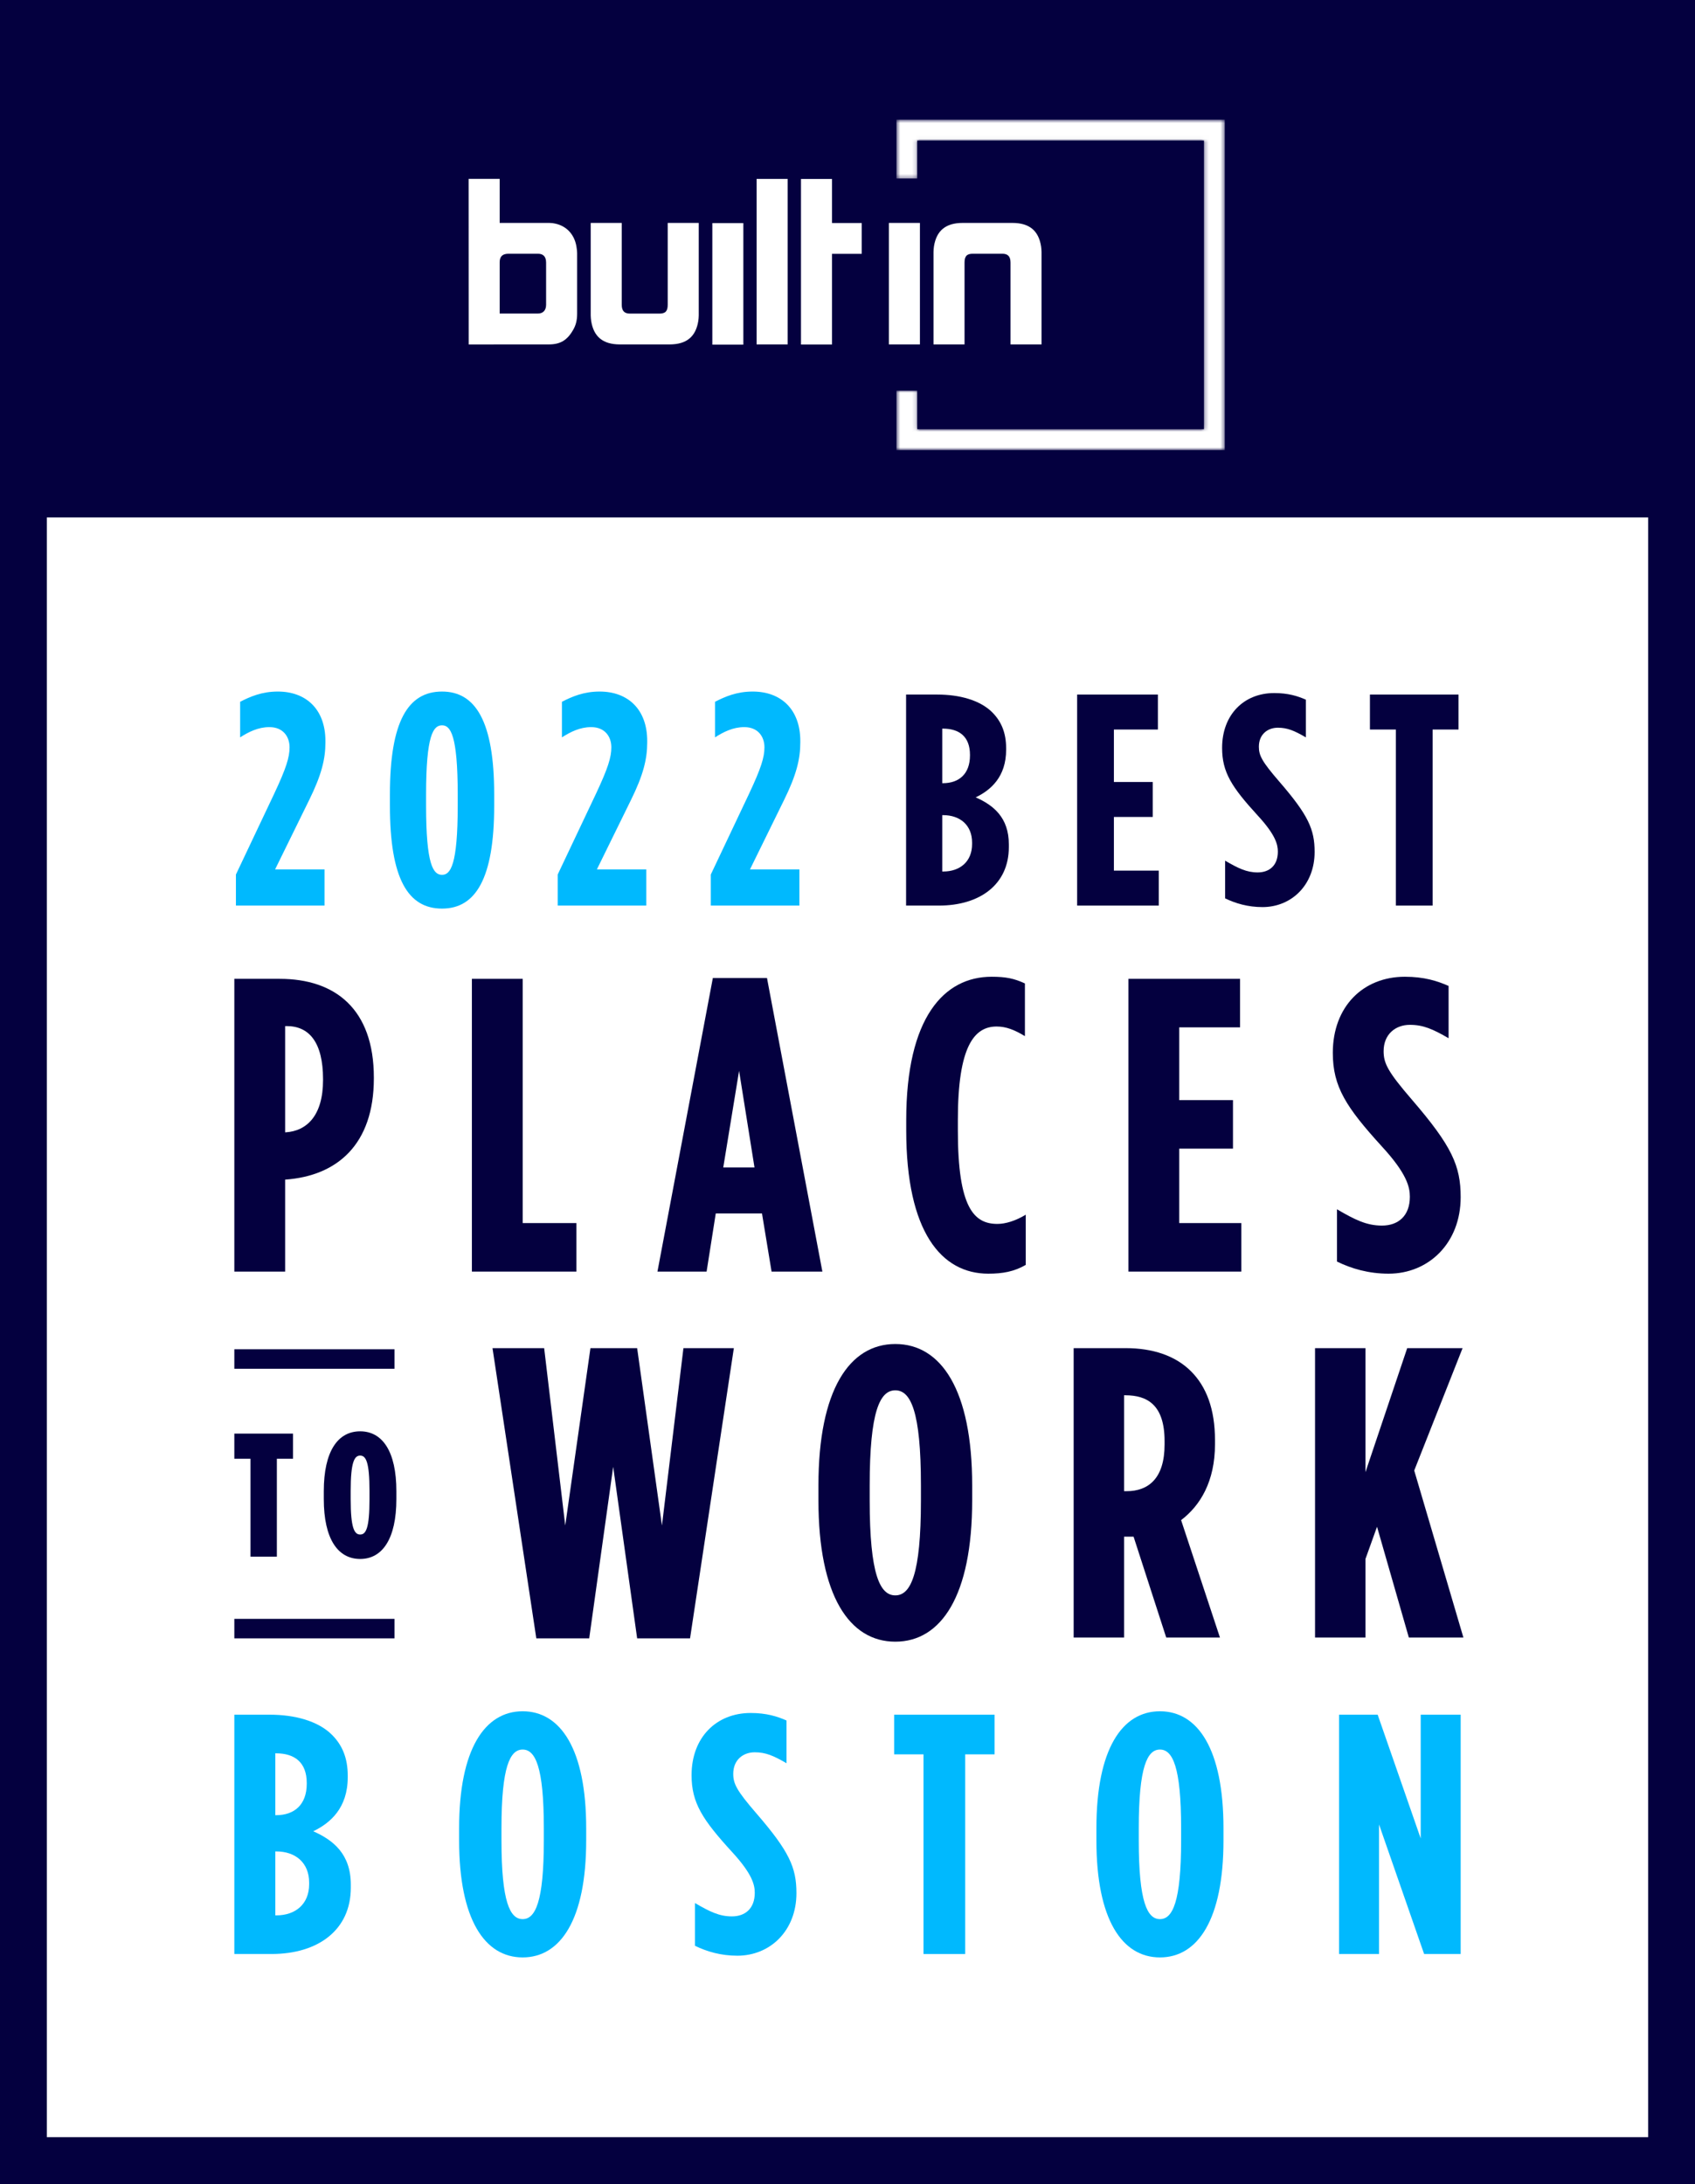 <svg width="434" height="559" viewBox="0 0 434 559" fill="none" xmlns="http://www.w3.org/2000/svg">
<rect x="0" y="0" width="434" height="559" fill="#808080" stroke="none"/>
<g clip-path="url(#clip0)">
<path d="M425 128H9V559H425V128Z" fill="white"/>
<path fill-rule="evenodd" clip-rule="evenodd" d="M0 -0.004V-3H12H422H434V9V547V559H422H12H0V547V132.436V9V-0.004ZM12 132.436V547H422V132.436H12Z" fill="#04003F"/>
<path d="M60.406 231.783H83.091V222.524H70.437L79.156 204.777C82.319 198.373 83.323 194.284 83.323 190.04V189.654C83.323 181.63 78.462 177 71.131 177C67.042 177 64.033 178.312 61.486 179.623V188.728C63.647 187.339 66.116 186.105 68.971 186.105C72.52 186.105 74.141 188.574 74.141 191.274C74.141 193.821 73.292 196.598 70.206 203.157L60.406 223.836V231.783Z" fill="#00B9FE"/>
<path d="M113.186 232.555C121.751 232.555 126.535 224.916 126.535 206.243V203.311C126.535 184.639 121.751 177 113.186 177C104.467 177 99.838 184.639 99.838 203.311V206.243C99.838 224.916 104.467 232.555 113.186 232.555ZM113.186 223.913C110.948 223.913 109.097 221.444 109.097 206.166V203.388C109.097 188.111 110.948 185.642 113.186 185.642C115.347 185.642 117.198 188.111 117.198 203.388V206.166C117.198 221.444 115.347 223.913 113.186 223.913Z" fill="#00B9FE"/>
<path d="M142.799 231.783H165.484V222.524H152.83L161.549 204.777C164.713 198.373 165.716 194.284 165.716 190.04V189.654C165.716 181.63 160.855 177 153.525 177C149.435 177 146.426 178.312 143.88 179.623V188.728C146.04 187.339 148.509 186.105 151.364 186.105C154.913 186.105 156.534 188.574 156.534 191.274C156.534 193.821 155.685 196.598 152.599 203.157L142.799 223.836V231.783Z" fill="#00B9FE"/>
<path d="M181.999 231.783H204.684V222.524H192.03L200.749 204.777C203.912 198.373 204.915 194.284 204.915 190.04V189.654C204.915 181.63 200.054 177 192.724 177C188.635 177 185.626 178.312 183.079 179.623V188.728C185.24 187.339 187.709 186.105 190.564 186.105C194.113 186.105 195.734 188.574 195.734 191.274C195.734 193.821 194.885 196.598 191.798 203.157L181.999 223.836V231.783Z" fill="#00B9FE"/>
<path d="M232 231.783H240.41C250.904 231.783 258.311 226.382 258.311 216.815V216.12C258.311 209.253 254.376 206.089 249.824 204.083C253.682 202.231 257.617 198.836 257.617 191.892V191.506C257.617 187.571 256.382 184.639 254.068 182.324C250.904 179.161 245.58 177.772 240.025 177.772H232V231.783ZM248.358 193.358C248.358 198.065 245.58 200.457 241.413 200.457H241.259V186.491H241.413C245.58 186.491 248.358 188.497 248.358 193.204V193.358ZM248.898 215.657V216.043C248.898 220.518 245.811 223.064 241.491 223.064H241.259V208.636H241.491C245.811 208.636 248.898 211.182 248.898 215.657Z" fill="#04003F"/>
<path d="M275.796 231.783H296.706V222.833H285.21V209.099H295.163V200.148H285.21V186.722H296.475V177.772H275.796V231.783Z" fill="#04003F"/>
<path d="M323.256 232.169C330.663 232.169 336.604 226.537 336.604 218.049C336.604 212.262 334.984 208.636 327.577 200.071C323.101 194.901 322.33 193.358 322.33 191.121C322.33 187.957 324.567 186.26 327.191 186.26C329.66 186.26 331.434 187.031 334.367 188.729V179.084C332.283 178.158 329.814 177.386 326.265 177.386C318.549 177.386 312.916 182.865 312.916 191.429C312.916 197.679 315.385 201.46 322.021 208.713C326.651 213.728 327.191 216.197 327.191 217.972C327.191 221.521 325.03 223.296 322.021 223.296C319.166 223.296 317.006 222.216 313.688 220.287V229.932C316.388 231.243 319.552 232.169 323.256 232.169Z" fill="#04003F"/>
<path d="M357.403 231.783H366.816V186.722H373.452V177.772H350.767V186.722H357.403V231.783Z" fill="#04003F"/>
<path d="M60 325.463H73.01V301.914H73.117C86.34 300.95 95.724 292.922 95.724 276.009V275.795C95.724 258.24 85.806 250.533 71.624 250.533H60V325.463ZM73.01 289.818V262.629H73.436C79.088 262.629 82.714 266.697 82.714 276.223V276.437C82.714 285.536 78.555 289.497 73.117 289.818H73.01Z" fill="#04003F"/>
<path d="M120.826 325.463H147.592V313.046H133.836V250.533H120.826V325.463Z" fill="#04003F"/>
<path d="M168.339 325.463H180.923L183.269 310.584H195.105L197.558 325.463H210.568L196.385 250.319H182.522L168.339 325.463ZM185.188 298.809L189.24 274.083L193.186 298.809H185.188Z" fill="#04003F"/>
<path d="M253.042 325.998C256.775 325.998 259.654 325.463 262.64 323.75V310.905C259.974 312.511 257.415 313.26 255.389 313.26C249.417 313.26 245.258 309.192 245.258 289.39V286.606C245.258 267.874 249.417 262.736 255.175 262.736C257.628 262.736 259.761 263.592 262.427 265.198V251.711C259.654 250.426 257.521 249.998 253.896 249.998C241.739 249.998 232.035 260.381 232.035 286.714V289.283C232.035 315.401 241.099 325.998 253.042 325.998Z" fill="#04003F"/>
<path d="M288.934 325.463H317.833V313.046H301.943V293.992H315.7V281.576H301.943V262.95H317.513V250.533H288.934V325.463Z" fill="#04003F"/>
<path d="M355.552 325.998C365.789 325.998 374 318.184 374 306.409C374 298.381 371.761 293.35 361.523 281.468C355.338 274.297 354.272 272.156 354.272 269.052C354.272 264.663 357.364 262.308 360.99 262.308C364.403 262.308 366.855 263.378 370.908 265.733V252.353C368.028 251.068 364.616 249.998 359.71 249.998C349.047 249.998 341.262 257.598 341.262 269.48C341.262 278.15 344.674 283.395 353.845 293.457C360.244 300.415 360.99 303.84 360.99 306.302C360.99 311.226 358.004 313.688 353.845 313.688C349.9 313.688 346.914 312.19 342.328 309.514V322.894C346.061 324.714 350.433 325.998 355.552 325.998Z" fill="#04003F"/>
<path d="M137.32 419.341H150.865L157.002 375.426L163.14 419.341H176.685L187.901 345.056H174.992L169.489 390.452L163.14 345.056H151.182L144.728 390.452L139.331 345.056H126.104L137.32 419.341Z" fill="#04003F"/>
<path d="M229.24 420.187C240.986 420.187 248.923 408.441 248.923 383.997V380.188C248.923 355.744 240.986 343.998 229.24 343.998C217.495 343.998 209.558 355.744 209.558 380.188V383.997C209.558 408.441 217.495 420.187 229.24 420.187ZM229.24 408.336C225.325 408.336 222.68 403.045 222.68 383.997V380.188C222.68 361.141 225.325 355.85 229.24 355.85C233.156 355.85 235.801 361.141 235.801 380.188V383.997C235.801 403.045 233.156 408.336 229.24 408.336Z" fill="#04003F"/>
<path d="M274.906 419.129H287.816V393.309H290.25L298.61 419.129H312.366L302.419 389.077C307.287 385.373 311.096 379.236 311.096 369.606V368.654C311.096 360.612 308.874 354.897 304.959 350.982C300.938 346.961 295.118 345.056 288.24 345.056H274.906V419.129ZM287.816 381.669V357.12H288.134C293.742 357.12 298.187 359.553 298.187 368.865V369.712C298.187 378.389 294.06 381.669 288.451 381.669H287.816Z" fill="#04003F"/>
<path d="M336.712 419.129H349.621V399.024L352.584 390.77L360.732 419.129H374.7L362.108 376.378L374.489 345.056H360.309L349.621 376.802V345.056H336.712V419.129Z" fill="#04003F"/>
<path d="M64.14 398.429H70.89V373.364H75.03V366.929H60V373.364H64.14V398.429Z" fill="#04003F"/>
<path d="M92.221 399.014C97.891 399.014 101.491 393.884 101.491 383.669V381.689C101.491 371.429 97.891 366.344 92.221 366.344C86.506 366.344 82.906 371.429 82.906 381.689V383.669C82.906 393.884 86.506 399.014 92.221 399.014ZM92.221 392.759C90.736 392.759 89.791 391.139 89.791 383.714V381.599C89.791 374.219 90.736 372.554 92.221 372.554C93.706 372.554 94.606 374.219 94.606 381.599V383.714C94.606 391.139 93.706 392.759 92.221 392.759Z" fill="#04003F"/>
<path d="M101.005 414.344H60V419.337H101.005V414.344Z" fill="#04003F"/>
<path d="M101.005 345.344H60V350.337H101.005V345.344Z" fill="#04003F"/>
<path d="M60 500.123H69.533C81.428 500.123 89.824 493.998 89.824 483.148V482.361C89.824 474.573 85.364 470.986 80.204 468.711C84.577 466.611 89.037 462.761 89.037 454.886V454.448C89.037 449.986 87.638 446.661 85.014 444.036C81.428 440.448 75.393 438.873 69.096 438.873H60V500.123ZM78.542 456.548C78.542 461.886 75.393 464.598 70.67 464.598H70.495V448.761H70.67C75.393 448.761 78.542 451.036 78.542 456.373V456.548ZM79.154 481.836V482.273C79.154 487.348 75.656 490.236 70.758 490.236H70.495V473.873H70.758C75.656 473.873 79.154 476.761 79.154 481.836Z" fill="#00B9FE"/>
<path d="M133.824 500.998C143.532 500.998 150.092 491.286 150.092 471.073V467.923C150.092 447.711 143.532 437.998 133.824 437.998C124.116 437.998 117.556 447.711 117.556 467.923V471.073C117.556 491.286 124.116 500.998 133.824 500.998ZM133.824 491.198C130.588 491.198 128.401 486.823 128.401 471.073V467.923C128.401 452.173 130.588 447.798 133.824 447.798C137.06 447.798 139.246 452.173 139.246 467.923V471.073C139.246 486.823 137.06 491.198 133.824 491.198Z" fill="#00B9FE"/>
<path d="M188.794 500.561C197.191 500.561 203.925 494.173 203.925 484.548C203.925 477.986 202.088 473.873 193.692 464.161C188.619 458.298 187.745 456.548 187.745 454.011C187.745 450.423 190.281 448.498 193.255 448.498C196.054 448.498 198.065 449.373 201.389 451.298V440.361C199.027 439.311 196.228 438.436 192.205 438.436C183.459 438.436 177.074 444.648 177.074 454.361C177.074 461.448 179.873 465.736 187.395 473.961C192.643 479.648 193.255 482.448 193.255 484.461C193.255 488.486 190.806 490.498 187.395 490.498C184.159 490.498 181.71 489.273 177.949 487.086V498.023C181.01 499.511 184.596 500.561 188.794 500.561Z" fill="#00B9FE"/>
<path d="M236.462 500.123H247.133V449.023H254.654V438.873H228.941V449.023H236.462V500.123Z" fill="#00B9FE"/>
<path d="M297 500.998C306.708 500.998 313.267 491.286 313.267 471.073V467.923C313.267 447.711 306.708 437.998 297 437.998C287.291 437.998 280.732 447.711 280.732 467.923V471.073C280.732 491.286 287.291 500.998 297 500.998ZM297 491.198C293.764 491.198 291.577 486.823 291.577 471.073V467.923C291.577 452.173 293.764 447.798 297 447.798C300.236 447.798 302.422 452.173 302.422 467.923V471.073C302.422 486.823 300.236 491.198 297 491.198Z" fill="#00B9FE"/>
<path d="M342.864 500.123H353.097V466.961L364.642 500.123H374V438.873H363.767V470.548L352.747 438.873H342.864V500.123Z" fill="#00B9FE"/>
<path fill-rule="evenodd" clip-rule="evenodd" d="M266.565 63.044C265.928 59.072 263.61 57.056 259.202 57.056H246.5C242.096 57.056 239.778 59.072 239.138 63.044C239.08 63.507 239.022 64.023 239.022 64.484V88.154H246.967V67.205C246.967 65.588 247.539 64.944 249.087 64.944H256.628C258.018 64.944 258.739 65.588 258.739 67.205V88.154H266.683V64.484C266.683 64.023 266.623 63.507 266.565 63.044V63.044ZM227.602 88.153H235.544V57.055H227.602V88.153ZM213.035 45.813H205.09V88.177H213.035V64.969H220.645V57.079H213.035V45.813ZM193.728 88.154H201.671V45.791H193.728V88.154ZM139.827 67.19C139.827 65.524 138.939 64.946 137.74 64.946H130.203C128.69 64.946 127.94 65.623 127.94 67.133V80.251H137.709C139.098 80.251 139.827 79.384 139.827 78.004V67.19ZM147.654 63.505C147.714 63.909 147.772 64.369 147.772 64.771V80.321C147.772 81.993 147.423 83.316 146.728 84.468C145.218 87.118 143.422 88.153 140.524 88.153L120.016 88.163L120 45.79H127.94V57.056H140.64C141.161 57.056 141.683 57.113 142.147 57.228C145.161 57.862 147.248 60.166 147.654 63.505V63.505ZM170.966 78.004C170.966 79.621 170.395 80.265 168.847 80.265H161.305C159.916 80.265 159.195 79.621 159.195 78.004V57.056H151.25V80.726C151.25 81.186 151.311 81.702 151.368 82.166C152.006 86.137 154.323 88.154 158.731 88.154H171.433C175.838 88.154 178.156 86.137 178.796 82.166C178.854 81.702 178.911 81.186 178.911 80.726V57.056H170.966V78.004ZM182.39 88.207H190.332V57.108H182.39V88.207Z" fill="white"/>
<mask id="mask0" style="mask-type:alpha" maskUnits="userSpaceOnUse" x="229" y="30" width="85" height="86">
<path fill-rule="evenodd" clip-rule="evenodd" d="M229.533 30.622V45.697H234.865V35.978H308.262V109.843H234.865V99.98H229.533V115.199H313.594V30.622H229.533Z" fill="white"/>
</mask>
<g mask="url(#mask0)">
<path fill-rule="evenodd" clip-rule="evenodd" d="M229.533 30.622V45.697H234.865V35.978H308.262V109.843H234.865V99.98H229.533V115.199H313.594V30.622H229.533Z" fill="white"/>
</g>
</g>
<defs>
<clipPath id="clip0">
<rect width="434" height="559" fill="white"/>
</clipPath>
</defs>
</svg>
